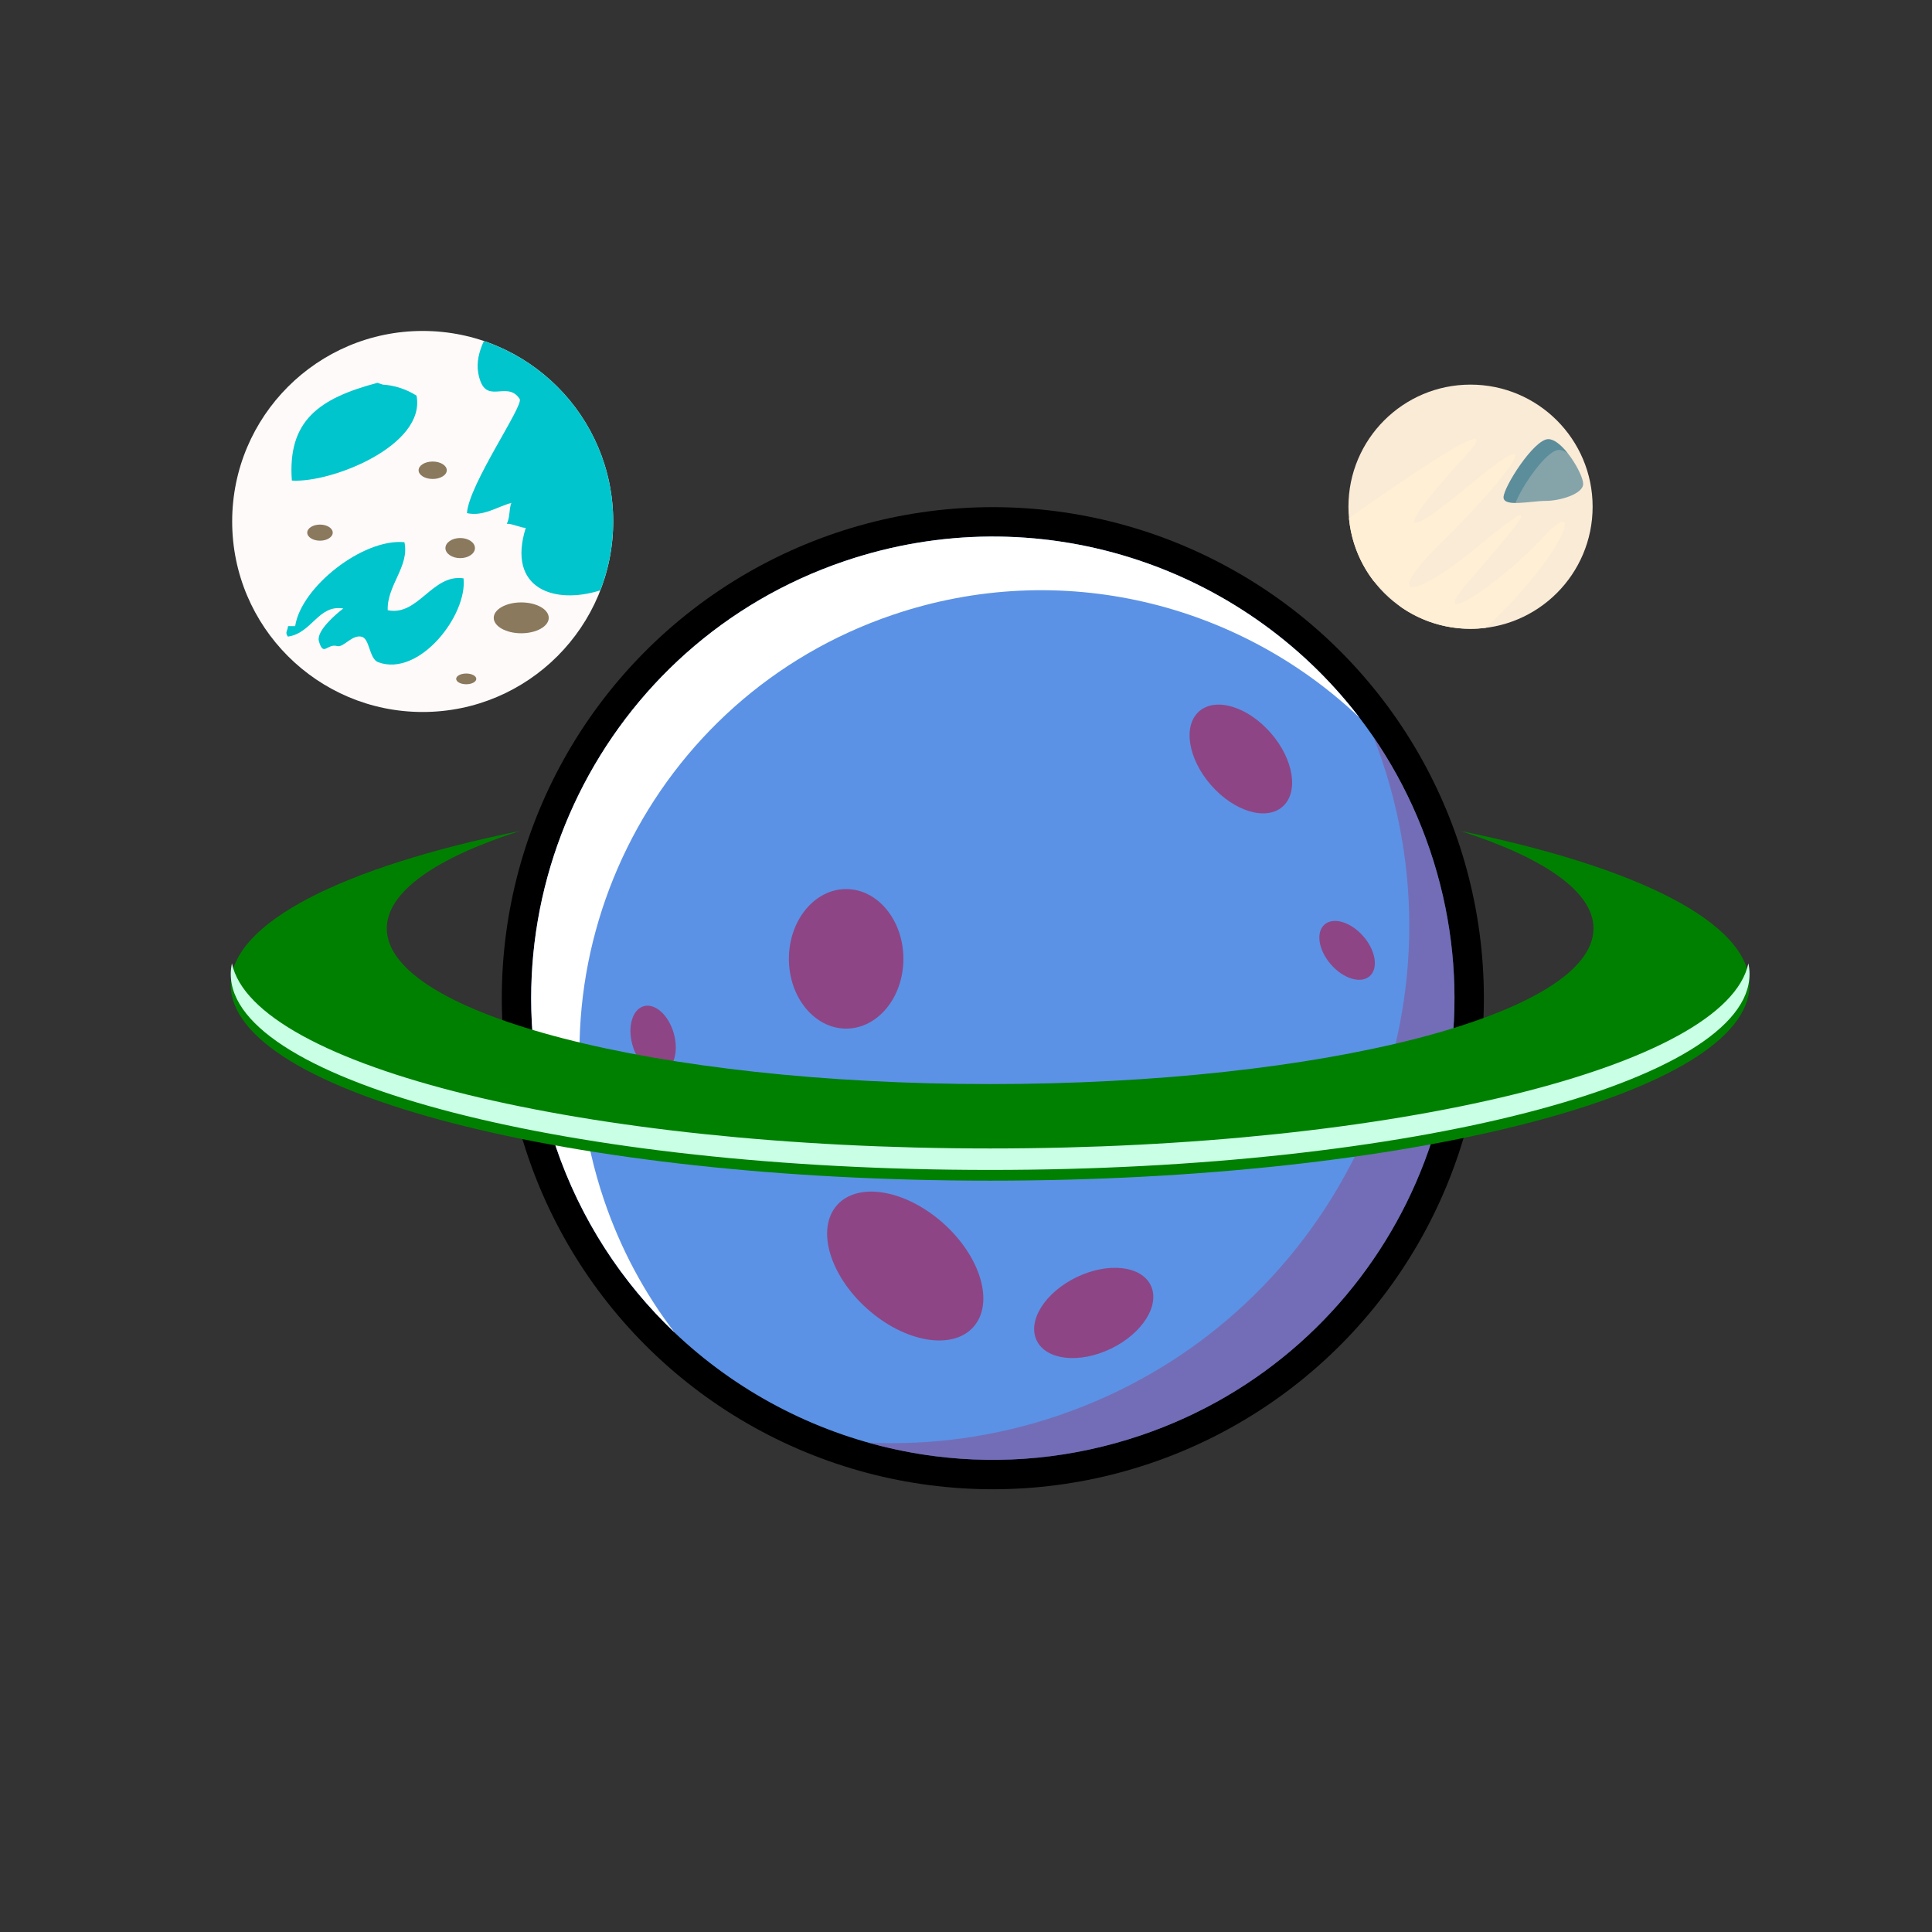 <?xml version="1.0" encoding="utf-8"?>
<!-- Generator: Adobe Illustrator 15.0.0, SVG Export Plug-In . SVG Version: 6.00 Build 0)  -->
<svg version="1.1" id="Layer_1" xmlns="http://www.w3.org/2000/svg" xmlns:xlink="http://www.w3.org/1999/xlink" x="0px" y="0px"
	 width="360px" height="360px" viewBox="0 0 360 360" enable-background="new 0 0 360 360" xml:space="preserve">
<rect x="0" y="0" width="360" height="360" fill="#333333" stroke="none"/>
<circle fill="#FFFFFF" stroke="#000000" stroke-width="11" stroke-miterlimit="10" cx="185" cy="186" r="86"/>
<path fill="#5B92E5" d="M103.567,213.653c-15.272-44.974,8.807-93.814,53.78-109.086c44.974-15.272,93.814,8.806,109.086,53.78
	c15.272,44.973-8.806,93.813-53.781,109.085c-12.777,4.339-25.866,5.503-38.409,3.911
	C142.636,267.338,114.501,245.85,103.567,213.653z"/>
<path opacity="0.47" fill="#8E4585" d="M266.434,158.347c-2.595-7.64-6.16-14.675-10.509-21.019c0.538,1.374,1.051,2.764,1.53,4.176
	c17.117,50.407-9.87,105.149-60.28,122.267c-11.729,3.983-23.692,5.575-35.361,5.043c4.061,1.141,8.213,1.996,12.43,2.53
	c12.543,1.592,25.632,0.428,38.409-3.911C257.628,252.16,281.706,203.32,266.434,158.347z"/>
<path fill="#FFFFFF" d="M112.567,223.653c-15.272-44.974,8.807-93.814,53.78-109.086c31.324-10.637,64.518-2.181,86.945,19.124
	c-21.805-28.473-60.103-41.295-95.945-29.124c-44.974,15.272-69.052,64.112-53.78,109.086c4.634,13.645,12.365,25.355,22.132,34.638
	C120.149,241.041,115.666,232.778,112.567,223.653z"/>
<ellipse fill="#8E4585" cx="157.667" cy="178.667" rx="10.667" ry="13"/>
<ellipse transform="matrix(0.667 -0.745 0.745 0.667 -119.672 204.138)" fill="#8E4585" cx="168.675" cy="236.03" rx="10.666" ry="17.04"/>
<ellipse transform="matrix(-0.436 -0.9 0.9 -0.436 72.463 534.815)" fill="#8E4585" cx="203.867" cy="244.694" rx="7.389" ry="11.803"/>
<ellipse transform="matrix(-0.753 0.658 -0.658 -0.753 498.323 95.742)" fill="#8E4585" cx="231.2" cy="141.36" rx="7.389" ry="11.803"/>
<ellipse transform="matrix(-0.753 0.658 -0.658 -0.753 556.482 145.208)" fill="#8E4585" cx="251" cy="176.999" rx="4" ry="6.39"/>
<ellipse transform="matrix(-0.962 0.273 -0.273 -0.962 291.613 346.727)" fill="#8E4585" cx="121.667" cy="193.666" rx="4" ry="6.389"/>

<circle fill="#FFFAFA" cx="78.762" cy="97.168" r="35.5"/>
<circle fill="#FAEBD7" cx="274.012" cy="94.418" r="22.75"/>
<path fill="#00C5CD" d="M90.161,63.549c-0.916,1.97-1.408,4.031-1.04,5.998c1.201,6.425,5.271,1.089,7.712,4.791
	c0.807,1.222-9.477,15.901-9.823,21.278c3.082,0.671,5.617-1.197,8.274-1.905c-0.473,1.223-0.211,2.62-0.848,3.889
	c1.028-0.048,2.627,0.776,3.53,0.76c-3.558,11.399,5.385,14.351,13.896,11.639c1.544-3.98,2.4-8.304,2.4-12.83
	C114.262,81.55,104.173,68.299,90.161,63.549z M72.246,113.704c-0.174-4.618,4.104-8.199,3.111-12.676
	c-7.749-0.725-19.265,8.367-20.357,15.639h-1.333c-0.049,0.891-0.641,1.116-0.022,1.958c4.518-0.647,5.661-6.023,10.329-5.24
	c-1.232,0.908-5.095,4.176-4.552,6.084c0.854,3.002,1.509,0.385,3.406,0.919c1.184,0.333,2.81-2.24,4.603-1.731
	c1.498,0.425,1.34,4.117,3.062,4.747c7.64,2.795,16.623-8.762,15.881-15.636C80.556,106.883,77.922,114.885,72.246,113.704z
	 M77.616,73.724c-1.868-1.194-4.064-1.924-6.283-2.057l-1-0.333c-10.91,2.893-16.773,7.064-15.95,18.214
	C61.762,90.022,79.399,83.016,77.616,73.724z"/>
<path fill="#FFEFD5" d="M287.667,100c-8.667,9.333-22.333,18-14,8.333s16-18.333,2.334-7s-18.334,10.333-7.334-0.333
	s21.334-24,5.667-11s-12.667,7.333-1.333-5c8.885-9.668-12.137,4.833-21.637,11.553c0.407,4.364,2.045,8.369,4.564,11.665
	l5.073,4.859c3.688,2.576,8.17,4.091,13.01,4.091c0.966,0,1.916-0.067,2.851-0.184C291.751,103.127,295.359,91.717,287.667,100z"/>
<path opacity="0.51" fill="#126180" d="M295.001,90.167c0,1.887-4.331,3.167-7.001,3.167c-2.669,0-7.833,1.22-7.833-0.667
	c0-1.887,5.665-10.833,8.334-10.833C291.171,81.833,295.001,88.28,295.001,90.167z"/>
<path opacity="0.35" fill="#126180" d="M290.501,83.833c0.518,0,1.079,0.247,1.647,0.651c-1.171-1.484-2.513-2.651-3.647-2.651
	c-2.669,0-8.334,8.946-8.334,10.833c0,0.805,0.944,1.042,2.229,1.052C283.473,90.779,288.148,83.833,290.501,83.833z"/>
<ellipse fill="#8A795D" cx="80.625" cy="87.625" rx="2.625" ry="1.625"/>
<ellipse fill="#8A795D" cx="59.625" cy="99.25" rx="2.375" ry="1.5"/>
<ellipse fill="#8A795D" cx="85.75" cy="102.125" rx="2.75" ry="1.875"/>
<ellipse fill="#8A795D" cx="97.125" cy="115.125" rx="5.125" ry="2.875"/>
<ellipse fill="#8A795D" cx="86.875" cy="126.5" rx="1.875" ry="1"/>

<path fill="#9C51B6" d="M123.667,159.333"/>
<path fill="#008001" d="M272.188,154.853c15.473,4.968,24.737,11.278,24.737,18.147c0,16.016-50.335,29-112.425,29
	c-62.091,0-112.425-12.984-112.425-29c0-6.869,9.264-13.179,24.736-18.147C64.035,161.538,43,171.885,43,183.5
	c0,20.158,63.352,36.5,141.5,36.5S326,203.658,326,183.5C326,171.885,304.964,161.538,272.188,154.853z"/>
<path fill="#C9FFE5" d="M325.784,179.506C321.746,198.731,260.038,214,184.5,214S47.254,198.731,43.216,179.506
	C43.078,180.167,43,180.831,43,181.5c0,20.158,63.352,36.5,141.5,36.5S326,201.658,326,181.5
	C326,180.831,325.922,180.167,325.784,179.506z"/>
</svg>


